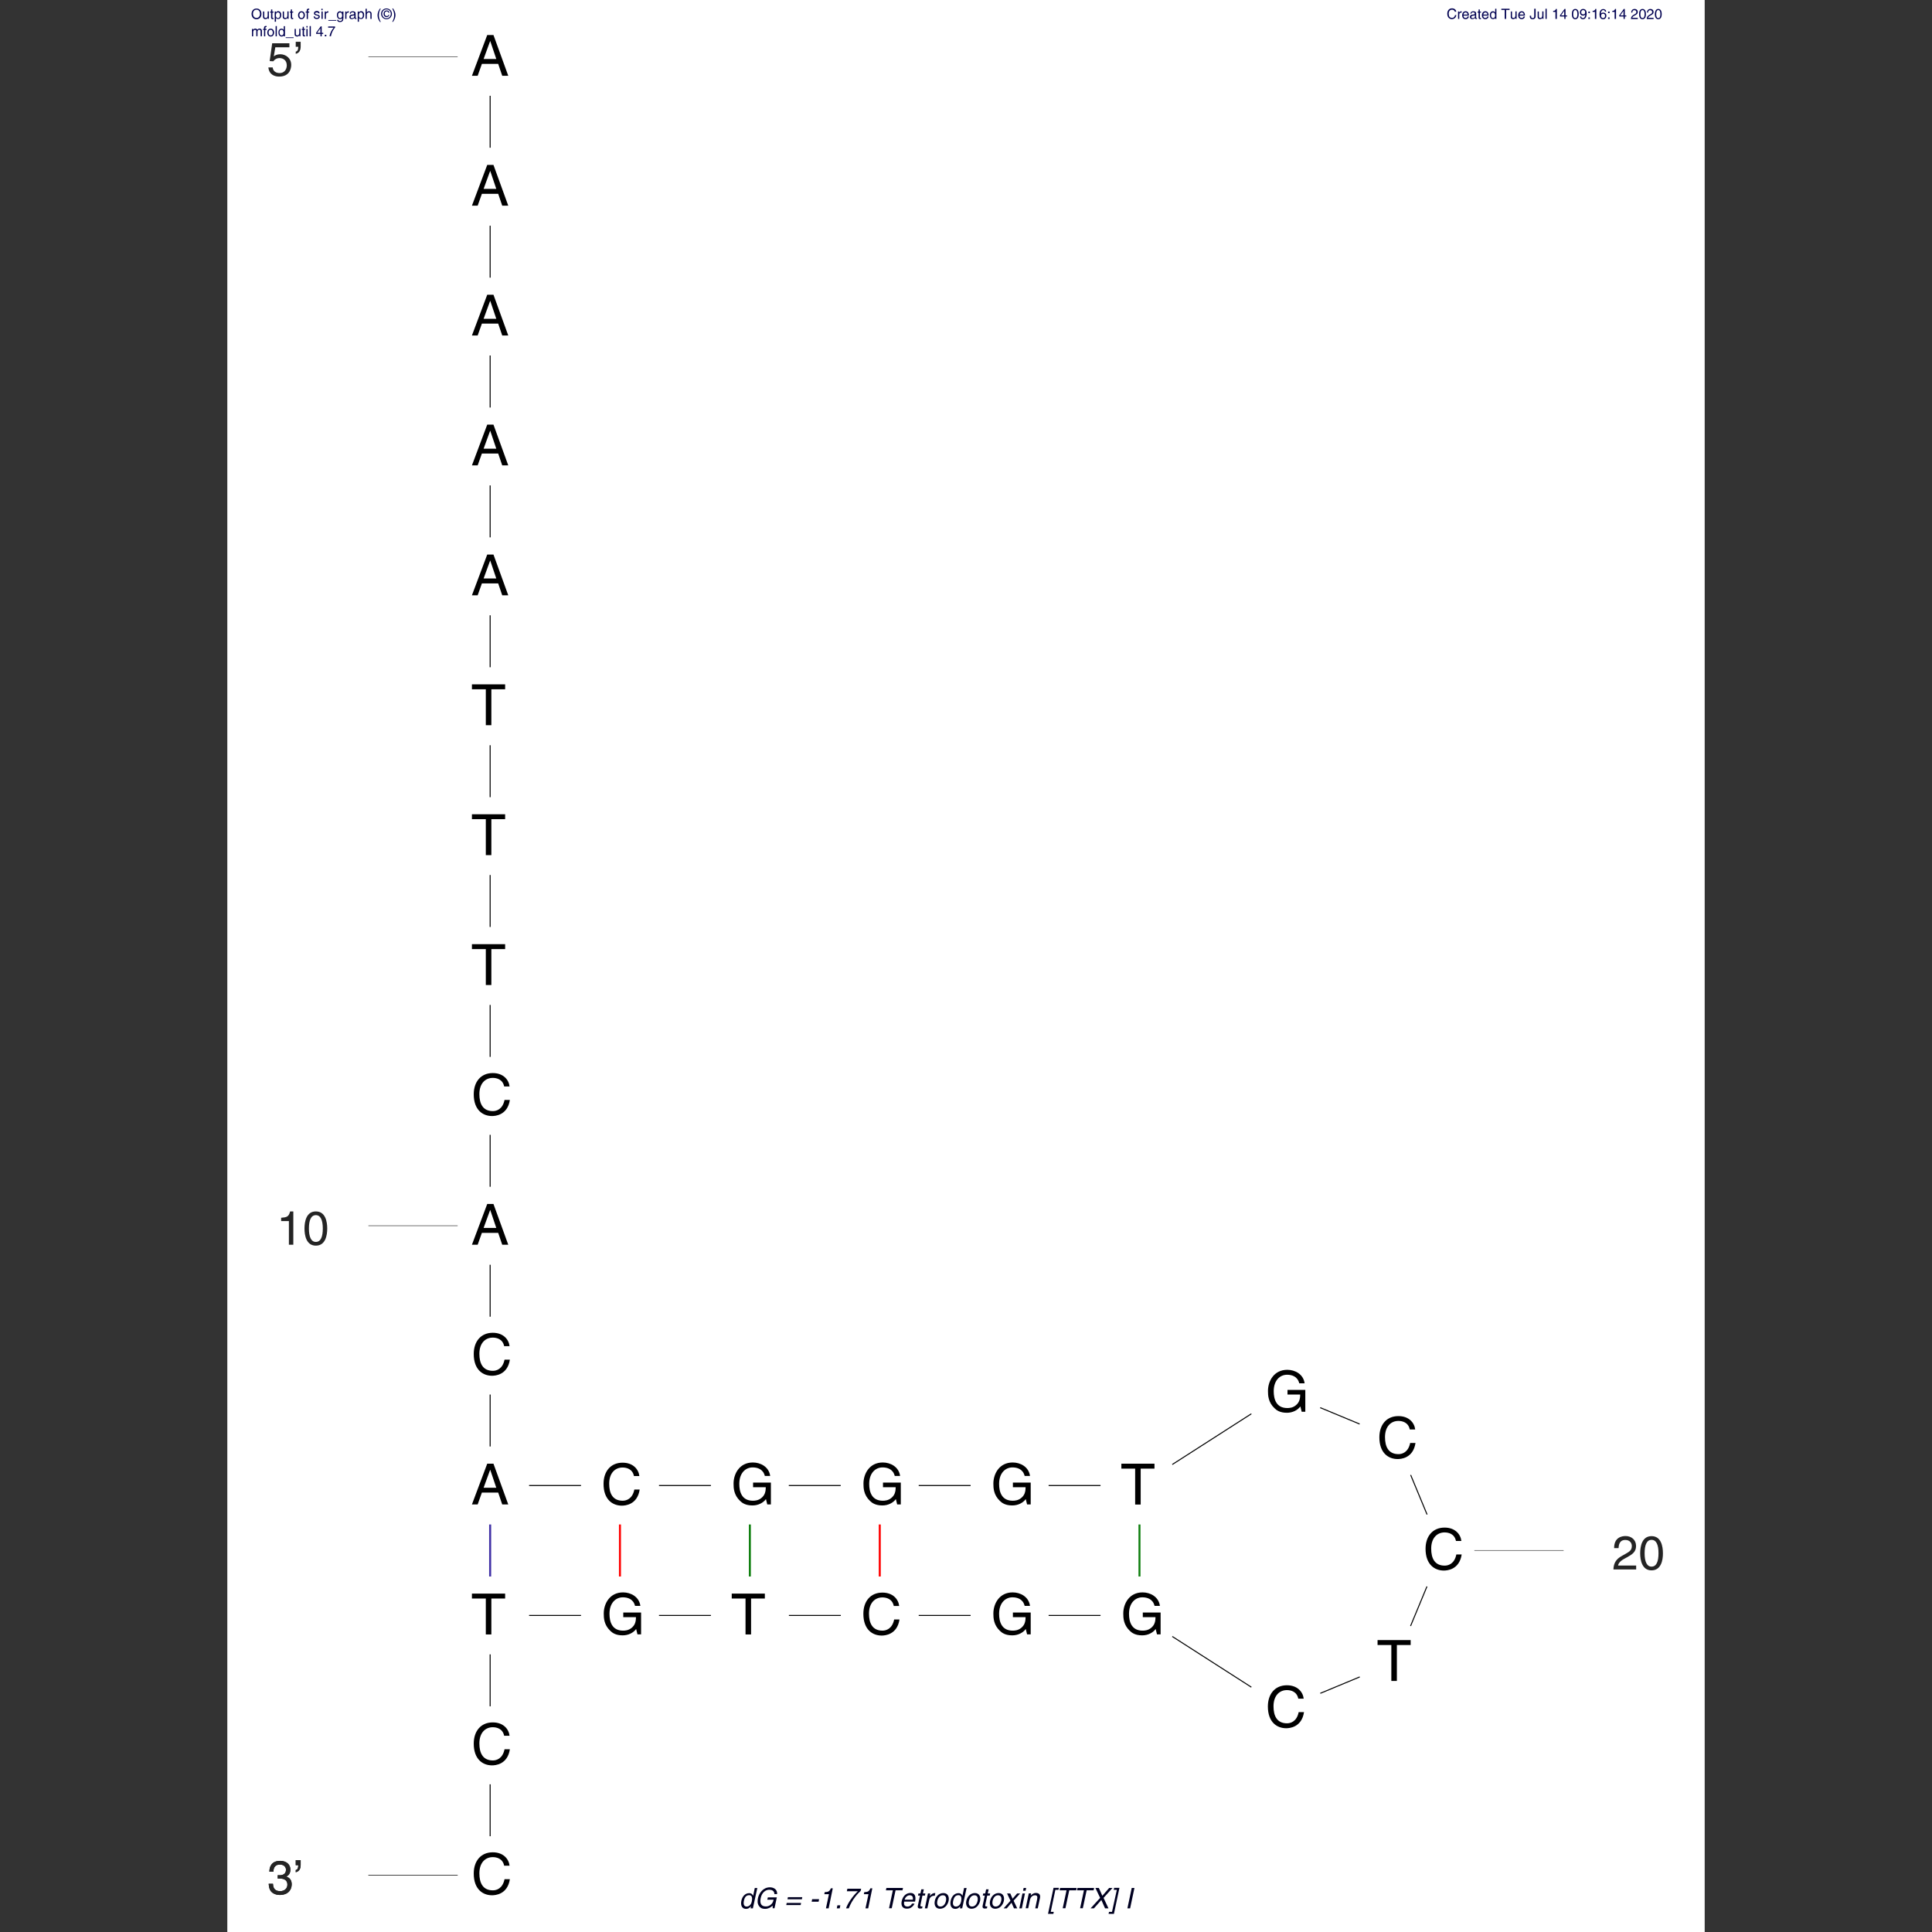 <?xml version="1.0" encoding="utf-8"?>
<!-- Generator: Adobe Illustrator 25.0.0, SVG Export Plug-In . SVG Version: 6.00 Build 0)  -->
<svg version="1.1" id="Layer_1" xmlns="http://www.w3.org/2000/svg" xmlns:xlink="http://www.w3.org/1999/xlink" x="0px" y="0px"
	 viewBox="0 0 1920 1920" style="enable-background:new 0 0 1920 1920;" xml:space="preserve">
<rect x="0" y="0" width="1920" height="1920" fill="#333333" stroke="none"/>
<style type="text/css">
	.st0{fill:#FFFFFF;}
	.st1{fill:#000050;}
	.st2{fill:#000020;}
	.st3{fill:none;stroke:#303030;stroke-miterlimit:10;}
	.st4{fill:none;stroke:#000000;stroke-miterlimit:10;}
	.st5{fill:none;stroke:#4030A6;stroke-width:2;stroke-miterlimit:10;}
	.st6{fill:none;stroke:#FF0000;stroke-width:2;stroke-miterlimit:10;}
	.st7{fill:none;stroke:#107F10;stroke-width:2;stroke-miterlimit:10;}
	.st8{fill:none;stroke:#000000;stroke-width:2;stroke-miterlimit:10;}
	.st9{fill:#242424;}
	.st10{fill:none;stroke:#242424;stroke-width:0.5;stroke-miterlimit:10;}
</style>
<g>
	<polygon class="st0" points="225.9,1920 1694.1,1920 1694.1,0 225.9,0 225.9,1920 	"/>
	<g>
		<path class="st1" d="M254.9,19.1c-3.8,0-4.9-3.1-4.9-5.3s1.2-5.3,4.9-5.3c3.8,0,4.9,3.1,4.9,5.3S258.7,19.1,254.9,19.1z
			 M254.9,9.6c-2.2,0-3.5,1.7-3.5,4.1s1.3,4.1,3.5,4.1c2.2,0,3.5-1.7,3.5-4.1S257.1,9.6,254.9,9.6z"/>
		<path class="st1" d="M266.1,18.8v-1.1l0,0c-0.5,0.9-1.2,1.3-2.3,1.3c-1.1,0-2.4-0.5-2.4-2.3v-5.3h1.2v4.9c0,1.2,0.6,1.6,1.4,1.6
			c1.6,0,2-1.4,2-2.5v-4.1h1.2v7.4H266.1z"/>
		<path class="st1" d="M270.7,12.5v4.8c0,0.6,0.5,0.6,0.7,0.6h0.4v1c-0.5,0-0.8,0.1-0.9,0.1c-1.2,0-1.5-0.7-1.5-1.6v-4.9h-1v-1h1
			V9.4h1.2v2.1h1.2v1H270.7z"/>
		<path class="st1" d="M273,11.4h1.2v1h0c0.3-0.4,0.9-1.3,2.2-1.3c2,0,3.1,1.6,3.1,3.7c0,1.8-0.7,4.1-3.2,4.1c-1,0-1.6-0.5-2-1h0
			v3.7H273V11.4z M276.2,18c1.4,0,2-1.2,2-2.9c0-0.9-0.1-2.8-2-2.8c-1.8,0-2,1.9-2,3.1C274.2,17.4,275.4,18,276.2,18z"/>
		<path class="st1" d="M285.7,18.8v-1.1l0,0c-0.5,0.9-1.2,1.3-2.3,1.3c-1.1,0-2.4-0.5-2.4-2.3v-5.3h1.2v4.9c0,1.2,0.6,1.6,1.4,1.6
			c1.6,0,2-1.4,2-2.5v-4.1h1.2v7.4H285.7z"/>
		<path class="st1" d="M290.3,12.5v4.8c0,0.6,0.5,0.6,0.7,0.6h0.4v1c-0.5,0-0.8,0.1-0.9,0.1c-1.2,0-1.5-0.7-1.5-1.6v-4.9h-1v-1h1
			V9.4h1.2v2.1h1.2v1H290.3z"/>
		<path class="st1" d="M299.6,11.2c2.4,0,3.4,2,3.4,3.9S302,19,299.6,19s-3.4-2-3.4-3.9S297.3,11.2,299.6,11.2z M299.6,17.9
			c1.8,0,2.1-1.8,2.1-2.8c0-1-0.4-2.8-2.1-2.8s-2.1,1.8-2.1,2.8C297.5,16.1,297.9,17.9,299.6,17.9z"/>
		<path class="st1" d="M306,12.5v6.4h-1.2v-6.4h-1v-1h1v-1.3c0-1.1,0.7-1.6,1.9-1.6c0.2,0,0.4,0,0.6,0v1.1c-0.2,0-0.4,0-0.5,0
			c-0.5,0-0.7,0.3-0.7,0.9v0.9h1.2v1H306z"/>
		<path class="st1" d="M316.5,13.5c0-0.5-0.2-1.2-1.8-1.2c-0.4,0-1.5,0.1-1.5,1c0,0.6,0.4,0.7,1.3,1l1.2,0.3
			c1.5,0.4,2.1,0.9,2.1,1.9c0,1.5-1.3,2.4-2.9,2.4c-2.9,0-3.1-1.7-3.2-2.6h1.2c0,0.6,0.2,1.5,2,1.5c0.9,0,1.7-0.4,1.7-1.2
			c0-0.6-0.4-0.8-1.5-1.1l-1.4-0.4c-1-0.3-1.7-0.8-1.7-1.8c0-1.6,1.3-2.4,2.8-2.4c2.6,0,2.8,1.9,2.8,2.3H316.5z"/>
		<path class="st1" d="M319.4,10.1V8.7h1.2v1.4H319.4z M320.7,18.8h-1.2v-7.4h1.2V18.8z"/>
		<path class="st1" d="M323.9,18.8h-1.2v-7.4h1.2v1.2h0c0.5-0.9,1.1-1.4,2.1-1.4c0.2,0,0.2,0,0.3,0v1.3h-0.5c-1.2,0-1.9,0.9-1.9,2
			V18.8z"/>
		<path class="st1" d="M334.2,19.9v0.7h-7.9v-0.7H334.2z"/>
		<path class="st1" d="M341.2,18.2c0,1.1,0,3.7-3.4,3.7c-0.9,0-2.6-0.2-2.8-2.2h1.2c0.2,1.2,1.4,1.2,1.7,1.2c2.1,0,2.1-1.6,2.1-2.5
			V18c-0.4,0.6-1,1-2,1c-2.5,0-3.2-2.4-3.2-4.1c0-2.1,1.1-3.7,3.1-3.7c1.3,0,1.9,0.8,2.2,1.3v-1.1h1.2V18.2z M338,18
			c0.8,0,2-0.5,2-2.5c0-1.2-0.2-3.1-2-3.1c-1.9,0-2,1.8-2,2.8C336,16.7,336.6,18,338,18z"/>
		<path class="st1" d="M344.3,18.8h-1.2v-7.4h1.2v1.2h0c0.5-0.9,1.1-1.4,2.1-1.4c0.2,0,0.2,0,0.3,0v1.3h-0.5c-1.2,0-1.9,0.9-1.9,2
			V18.8z"/>
		<path class="st1" d="M347.6,13.7c0.1-1.8,1.2-2.5,3.1-2.5c0.6,0,2.7,0.2,2.7,2.1v4.3c0,0.3,0.2,0.4,0.4,0.4c0.1,0,0.3,0,0.4-0.1
			v0.9c-0.2,0.1-0.4,0.1-0.7,0.1c-1.1,0-1.3-0.6-1.3-1.1c-0.5,0.5-1.2,1.2-2.7,1.2c-1.4,0-2.3-0.9-2.3-2.1c0-0.6,0.2-2.1,2.2-2.3
			l2-0.3c0.3,0,0.6-0.1,0.6-0.9c0-0.8-0.6-1.2-1.7-1.2c-1.4,0-1.6,0.9-1.7,1.4H347.6z M352.1,15.1c-0.2,0.2-0.5,0.3-2,0.5
			c-0.6,0.1-1.6,0.3-1.6,1.2c0,0.8,0.4,1.3,1.3,1.3c1.2,0,2.3-0.7,2.3-1.7V15.1z"/>
		<path class="st1" d="M355.4,11.4h1.2v1h0c0.3-0.4,0.9-1.3,2.2-1.3c2,0,3.1,1.6,3.1,3.7c0,1.8-0.7,4.1-3.2,4.1c-1,0-1.6-0.5-2-1h0
			v3.7h-1.2V11.4z M358.6,18c1.4,0,2-1.2,2-2.9c0-0.9-0.1-2.8-2-2.8c-1.8,0-2,1.9-2,3.1C356.6,17.4,357.8,18,358.6,18z"/>
		<path class="st1" d="M369.3,18.8h-1.2V14c0-1-0.3-1.7-1.5-1.7c-1,0-2.1,0.6-2.1,2.5v4h-1.2V8.7h1.2v3.7h0c0.4-0.5,1-1.2,2.2-1.2
			c1.1,0,2.6,0.5,2.6,2.6V18.8z"/>
		<path class="st1" d="M378.4,8.5c-1.2,2.3-1.9,3.6-1.9,7c0,2.3,0.8,4.1,1.9,6.3h-0.8c-1.5-2.2-2.4-4-2.4-6.6c0-2.5,0.9-4.5,2.4-6.7
			H378.4z"/>
		<path class="st1" d="M378.7,13.7c0-3.1,2.5-5.3,5.4-5.3c2.9,0,5.4,2.3,5.4,5.3c0,3.1-2.5,5.4-5.4,5.4
			C381.2,19.1,378.7,16.8,378.7,13.7z M384.1,18.2c2.4,0,4.3-1.9,4.3-4.5c0-2.5-1.9-4.4-4.3-4.4c-2.4,0-4.3,1.9-4.3,4.4
			C379.8,16.3,381.7,18.2,384.1,18.2z M386.9,14.7c-0.3,1.4-1.3,2.3-2.6,2.3c-1.9,0-3.1-1.4-3.1-3.3c0-1.9,1.2-3.3,3.1-3.3
			c1.4,0,2.5,0.8,2.7,2.2H386c-0.2-0.8-0.8-1.3-1.7-1.3c-1.3,0-2,1-2,2.3c0,1.3,0.8,2.4,2.1,2.4c0.9,0,1.5-0.6,1.7-1.3H386.9z"/>
		<path class="st1" d="M389.8,21.7c1.2-2.3,1.9-3.6,1.9-7c0-2.3-0.8-4.1-1.9-6.3h0.8c1.5,2.2,2.4,4,2.4,6.6c0,2.5-0.9,4.5-2.4,6.7
			H389.8z"/>
	</g>
	<g>
		<path class="st1" d="M250.3,28.7h1.2v1h0c0.3-0.4,0.9-1.3,2.2-1.3c1.3,0,1.8,0.8,2,1.2c0.6-0.7,1.1-1.2,2.3-1.2
			c0.8,0,2.3,0.4,2.3,2.5v5.1H259v-4.8c0-1-0.3-1.7-1.4-1.7c-1,0-1.7,1-1.7,2v4.5h-1.2V31c0-0.6-0.2-1.4-1.2-1.4
			c-0.7,0-1.9,0.5-1.9,2.5v4h-1.2V28.7z"/>
		<path class="st1" d="M263.6,29.7v6.4h-1.2v-6.4h-1v-1h1v-1.3c0-1.1,0.7-1.6,1.9-1.6c0.2,0,0.4,0,0.6,0v1.1c-0.2,0-0.4,0-0.5,0
			c-0.5,0-0.7,0.3-0.7,0.9v0.9h1.2v1H263.6z"/>
		<path class="st1" d="M269,28.5c2.4,0,3.4,2,3.4,3.9c0,1.9-1.1,3.9-3.4,3.9s-3.4-2-3.4-3.9C265.6,30.5,266.7,28.5,269,28.5z
			 M269,35.2c1.8,0,2.1-1.8,2.1-2.8c0-1-0.4-2.8-2.1-2.8c-1.8,0-2.1,1.8-2.1,2.8C266.9,33.4,267.2,35.2,269,35.2z"/>
		<path class="st1" d="M275.1,36.1h-1.2V25.9h1.2V36.1z"/>
		<path class="st1" d="M283.1,36.1H282v-1h0c-0.5,1-1.4,1.2-2.1,1.2c-2.5,0-3.2-2.4-3.2-4.1c0-2.1,1.1-3.7,3.1-3.7
			c1.3,0,1.9,0.8,2.2,1.3h0v-3.8h1.2V36.1z M279.8,35.2c0.8,0,2-0.5,2-2.5c0-1.2-0.2-3.1-2-3.1c-1.9,0-2,1.8-2,2.8
			C277.9,34,278.5,35.2,279.8,35.2z"/>
		<path class="st1" d="M291.8,37.1v0.7h-7.9v-0.7H291.8z"/>
		<path class="st1" d="M297.5,36.1V35l0,0c-0.5,0.9-1.2,1.3-2.3,1.3c-1.1,0-2.4-0.5-2.4-2.3v-5.3h1.2v4.9c0,1.2,0.6,1.6,1.4,1.6
			c1.6,0,2-1.4,2-2.5v-4.1h1.2v7.4H297.5z"/>
		<path class="st1" d="M302.1,29.7v4.8c0,0.6,0.5,0.6,0.7,0.6h0.4v1c-0.5,0-0.8,0.1-0.9,0.1c-1.2,0-1.5-0.7-1.5-1.6v-4.9h-1v-1h1
			v-2.1h1.2v2.1h1.2v1H302.1z"/>
		<path class="st1" d="M304.5,27.3v-1.4h1.2v1.4H304.5z M305.7,36.1h-1.2v-7.4h1.2V36.1z"/>
		<path class="st1" d="M308.9,36.1h-1.2V25.9h1.2V36.1z"/>
		<path class="st1" d="M319.7,33.7v2.4h-1.2v-2.4h-4.3v-1.2l4.5-6.3h1v6.4h1.5v1.1H319.7z M315.2,32.6h3.2v-4.5h0L315.2,32.6z"/>
		<path class="st1" d="M324.3,36.1h-1.5v-1.5h1.5V36.1z"/>
	</g>
	<g>
		<path class="st1" d="M326.1,26.3h6.9v1.1c-1,1-3.4,4.2-4.1,8.6h-1.4c0.3-2.7,2.1-6.3,4.1-8.5h-5.5V26.3z"/>
	</g>
	<g>
		<path class="st1" d="M1445.8,11.7c-0.4-1.8-1.9-2.1-2.8-2.1c-1.8,0-3.3,1.4-3.3,4c0,2.4,0.8,4.2,3.4,4.2c0.9,0,2.4-0.4,2.9-2.8
			h1.3c-0.6,3.8-3.7,4-4.4,4c-2.3,0-4.6-1.5-4.6-5.4c0-3.1,1.8-5.3,4.7-5.3c2.6,0,4,1.6,4.2,3.3H1445.8z"/>
		<path class="st1" d="M1450.2,18.8h-1.2v-7.4h1.2v1.2h0c0.5-0.9,1.1-1.4,2.1-1.4c0.2,0,0.2,0,0.3,0v1.3h-0.5c-1.2,0-1.9,0.9-1.9,2
			V18.8z"/>
		<path class="st1" d="M1459.7,16.5c0,0.4-0.4,1.4-1.3,2c-0.3,0.2-0.8,0.5-2,0.5c-2.1,0-3.3-1.6-3.3-3.7c0-2.3,1.1-4.1,3.5-4.1
			c2.1,0,3.2,1.7,3.2,4.3h-5.4c0,1.5,0.7,2.4,2.1,2.4c1.2,0,1.9-0.9,1.9-1.5H1459.7z M1458.5,14.5c-0.1-1.1-0.6-2.2-2.1-2.2
			c-1.1,0-2,1.1-2,2.2H1458.5z"/>
		<path class="st1" d="M1461.3,13.7c0.1-1.8,1.2-2.5,3-2.5c0.6,0,2.7,0.2,2.7,2.1v4.3c0,0.3,0.2,0.4,0.4,0.4c0.1,0,0.3,0,0.4-0.1
			v0.9c-0.2,0.1-0.4,0.1-0.7,0.1c-1.1,0-1.3-0.6-1.3-1.1c-0.5,0.5-1.2,1.2-2.7,1.2c-1.4,0-2.3-0.9-2.3-2.1c0-0.6,0.2-2.1,2.2-2.3
			l2-0.3c0.3,0,0.6-0.1,0.6-0.9c0-0.8-0.6-1.2-1.7-1.2c-1.4,0-1.6,0.9-1.7,1.4H1461.3z M1465.8,15.1c-0.2,0.2-0.5,0.3-2,0.5
			c-0.6,0.1-1.6,0.3-1.6,1.2c0,0.8,0.4,1.3,1.3,1.3c1.2,0,2.3-0.7,2.3-1.7V15.1z"/>
		<path class="st1" d="M1470.7,12.5v4.8c0,0.6,0.5,0.6,0.7,0.6h0.4v1c-0.5,0-0.8,0.1-0.9,0.1c-1.2,0-1.5-0.7-1.5-1.6v-4.9h-1v-1h1
			V9.4h1.2v2.1h1.2v1H1470.7z"/>
		<path class="st1" d="M1479.3,16.5c0,0.4-0.4,1.4-1.3,2c-0.3,0.2-0.8,0.5-2,0.5c-2.1,0-3.3-1.6-3.3-3.7c0-2.3,1.1-4.1,3.5-4.1
			c2.1,0,3.2,1.7,3.2,4.3h-5.4c0,1.5,0.7,2.4,2.1,2.4c1.2,0,1.9-0.9,1.9-1.5H1479.3z M1478.2,14.5c-0.1-1.1-0.6-2.2-2.1-2.2
			c-1.1,0-2,1.1-2,2.2H1478.2z"/>
		<path class="st1" d="M1487.1,18.8h-1.2v-1h0c-0.5,1-1.4,1.2-2.1,1.2c-2.5,0-3.2-2.4-3.2-4.1c0-2.1,1.1-3.7,3.1-3.7
			c1.3,0,1.9,0.8,2.2,1.3h0V8.7h1.2V18.8z M1483.8,18c0.8,0,2-0.5,2-2.5c0-1.2-0.2-3.1-2-3.1c-1.9,0-2,1.8-2,2.8
			C1481.8,16.7,1482.4,18,1483.8,18z"/>
		<path class="st1" d="M1492,8.7h8.2v1.2h-3.4v8.9h-1.4V9.9h-3.4V8.7z"/>
		<path class="st1" d="M1506.1,18.8v-1.1l0,0c-0.5,0.9-1.2,1.3-2.3,1.3c-1.1,0-2.4-0.5-2.4-2.3v-5.3h1.2v4.9c0,1.2,0.6,1.6,1.4,1.6
			c1.6,0,2-1.4,2-2.5v-4.1h1.2v7.4H1506.1z"/>
		<path class="st1" d="M1515.4,16.5c0,0.4-0.4,1.4-1.3,2c-0.3,0.2-0.8,0.5-2,0.5c-2.1,0-3.3-1.6-3.3-3.7c0-2.3,1.1-4.1,3.5-4.1
			c2.1,0,3.2,1.7,3.2,4.3h-5.4c0,1.5,0.7,2.4,2.1,2.4c1.2,0,1.9-0.9,1.9-1.5H1515.4z M1514.3,14.5c-0.1-1.1-0.6-2.2-2.1-2.2
			c-1.1,0-2,1.1-2,2.2H1514.3z"/>
		<path class="st1" d="M1521.6,15.6v0.7c0,1.2,0.6,1.7,1.5,1.7c1.3,0,1.6-0.8,1.6-1.8V8.7h1.4v7.4c0,2.4-1.6,3-2.9,3
			c-2.4,0-2.9-1.6-2.9-2.5v-1H1521.6z"/>
		<path class="st1" d="M1532.8,18.8v-1.1l0,0c-0.5,0.9-1.2,1.3-2.3,1.3c-1.1,0-2.4-0.5-2.4-2.3v-5.3h1.2v4.9c0,1.2,0.6,1.6,1.4,1.6
			c1.6,0,2-1.4,2-2.5v-4.1h1.2v7.4H1532.8z"/>
		<path class="st1" d="M1537.1,18.8h-1.2V8.7h1.2V18.8z"/>
		<path class="st1" d="M1547.1,18.8h-1.3v-7h-2.3v-1c1.6-0.1,2.3-0.3,2.7-1.9h1V18.8z"/>
		<path class="st1" d="M1555.8,16.4v2.4h-1.2v-2.4h-4.3v-1.2l4.5-6.3h1v6.4h1.5v1.1H1555.8z M1551.3,15.3h3.2v-4.5h0L1551.3,15.3z"
			/>
		<path class="st1" d="M1565.5,19.1c-2.9,0-3.4-3-3.4-5.1s0.6-5.1,3.4-5.1c2.9,0,3.4,3,3.4,5.1S1568.4,19.1,1565.5,19.1z M1565.5,10
			c-1.4,0-2.1,1.5-2.1,4s0.6,4,2.1,4s2.1-1.5,2.1-4S1567,10,1565.5,10z"/>
		<path class="st1" d="M1570.1,12.3c0-1.8,1.1-3.4,3.2-3.4c3.2,0,3.5,3,3.5,4.6c0,1.1-0.2,5.6-3.6,5.6c-2.3,0-3-1.7-3-2.7h1.2
			c0.1,1,0.7,1.6,1.7,1.6c1.4,0,2.1-1.1,2.4-3.7l0,0c-0.4,0.8-1.4,1.2-2.3,1.2C1571.4,15.5,1570.1,14.3,1570.1,12.3z M1575.3,12.1
			c0-1.1-0.6-2.1-2-2.1c-1.2,0-1.9,0.9-1.9,2.2c0,1.9,1.2,2.1,2,2.1C1574,14.4,1575.3,14.1,1575.3,12.1z"/>
		<path class="st1" d="M1580,13h-1.5v-1.5h1.5V13z M1580,18.8h-1.5v-1.5h1.5V18.8z"/>
		<path class="st1" d="M1586.3,18.8h-1.3v-7h-2.3v-1c1.6-0.1,2.3-0.3,2.7-1.9h1V18.8z"/>
		<path class="st1" d="M1595,11.5c-0.2-0.9-0.6-1.5-1.7-1.5c-1.9,0-2.4,2.6-2.4,3.7l0,0c0.3-0.5,1-1.2,2.4-1.2
			c1.2,0,3.1,0.8,3.1,3.1c0,1-0.3,1.8-0.9,2.5c-0.5,0.6-1.1,1-2.5,1c-0.8,0-1.9-0.3-2.6-1.4c-0.6-0.9-0.8-2.1-0.8-3.4
			c0-2.2,0.7-5.3,3.7-5.3c1.1,0,2.8,0.6,2.9,2.6H1595z M1593.2,18c1.2,0,1.9-0.9,1.9-2.3c0-0.9-0.5-2.1-2-2.1c-1.4,0-2,1-2,2.2
			C1591.1,16.8,1591.7,18,1593.2,18z"/>
		<path class="st1" d="M1599.6,13h-1.5v-1.5h1.5V13z M1599.6,18.8h-1.5v-1.5h1.5V18.8z"/>
		<path class="st1" d="M1605.9,18.8h-1.3v-7h-2.3v-1c1.6-0.1,2.3-0.3,2.7-1.9h1V18.8z"/>
		<path class="st1" d="M1614.7,16.4v2.4h-1.2v-2.4h-4.3v-1.2l4.5-6.3h1v6.4h1.5v1.1H1614.7z M1610.2,15.3h3.2v-4.5h0L1610.2,15.3z"
			/>
		<path class="st1" d="M1621.1,12.5c0-3.2,2.4-3.6,3.4-3.6c1.7,0,3.1,1.1,3.1,3c0,1.8-1.2,2.5-2.7,3.3l-1,0.6
			c-1.4,0.7-1.7,1.5-1.7,1.9h5.4v1.2h-6.8c0.1-2.1,1-3.2,2.3-3.9l1.3-0.8c1.1-0.6,1.8-1,1.8-2.3c0-0.8-0.5-1.8-2-1.8
			c-1.9,0-2,1.8-2,2.4H1621.1z"/>
		<path class="st1" d="M1632.3,19.1c-2.9,0-3.4-3-3.4-5.1s0.6-5.1,3.4-5.1s3.4,3,3.4,5.1S1635.1,19.1,1632.3,19.1z M1632.3,10
			c-1.4,0-2.1,1.5-2.1,4s0.6,4,2.1,4s2.1-1.5,2.1-4S1633.7,10,1632.3,10z"/>
		<path class="st1" d="M1636.8,12.5c0-3.2,2.4-3.6,3.4-3.6c1.7,0,3.1,1.1,3.1,3c0,1.8-1.2,2.5-2.7,3.3l-1,0.6
			c-1.4,0.7-1.7,1.5-1.7,1.9h5.4v1.2h-6.8c0.1-2.1,1-3.2,2.3-3.9l1.3-0.8c1.1-0.6,1.8-1,1.8-2.3c0-0.8-0.5-1.8-2-1.8
			c-1.9,0-2,1.8-2,2.4H1636.8z"/>
		<path class="st1" d="M1648,19.1c-2.9,0-3.4-3-3.4-5.1s0.6-5.1,3.4-5.1s3.4,3,3.4,5.1S1650.8,19.1,1648,19.1z M1648,10
			c-1.4,0-2.1,1.5-2.1,4s0.6,4,2.1,4s2.1-1.5,2.1-4S1649.4,10,1648,10z"/>
	</g>
	<g>
		<path class="st2" d="M748.2,1896.5h-2.3l0.4-2h-0.1c-1.5,2-3.3,2.5-4.7,2.5c-5,0-5.5-4.7-4.7-8.2c0.9-4.2,3.8-7.4,7.7-7.4
			c2.7,0,3.5,1.7,3.9,2.5h0.1l1.6-7.6h2.5L748.2,1896.5z M742,1894.7c1.6,0,4.3-1,5.1-5c0.5-2.4,0.9-6.3-2.6-6.3
			c-3.8,0-4.8,3.6-5.2,5.5C738.6,1892.3,739.3,1894.7,742,1894.7z"/>
		<path class="st2" d="M763.1,1885.6h8.9l-2.3,10.8h-1.8l-0.1-2.6c-1.8,1.9-4.6,3.2-7.4,3.2c-3.5,0-4.9-1.3-5.7-2.3
			c-2.5-2.9-1.8-6.4-1.4-8.6c1.1-4.9,5.2-10.5,11.8-10.5c3.8,0,7.5,2.1,7.2,6.7h-2.7c-0.1-3.5-2.9-4.3-5.2-4.3
			c-3.6,0-7.3,2.9-8.4,8.2c-0.9,4.1-0.4,8.4,5,8.4c1,0,2.7-0.1,4.4-1.3c2.1-1.4,2.9-3.2,3.4-5.4h-6.3L763.1,1885.6z"/>
		<path class="st2" d="M795.7,1893.2h-14.3l0.4-2.1h14.3L795.7,1893.2z M796.9,1887.5h-14.3l0.4-2.1h14.3L796.9,1887.5z"/>
		<path class="st2" d="M813.5,1889.9h-6.9l0.5-2.5h6.9L813.5,1889.9z"/>
		<path class="st2" d="M823.5,1896.5h-2.7l3-14.1h-4.6l0.4-2c3.3-0.2,4.7-0.5,6.1-3.8h1.9L823.5,1896.5z"/>
		<path class="st2" d="M834.5,1896.5h-2.9l0.6-3h2.9L834.5,1896.5z"/>
		<path class="st2" d="M842.1,1877h13.7l-0.5,2.2c-2.4,2.1-8.5,8.4-11.8,17.3h-2.7c1.8-5.5,7-12.6,11.7-17h-10.9L842.1,1877z"/>
		<path class="st2" d="M862.8,1896.5h-2.7l3-14.1h-4.6l0.4-2c3.3-0.2,4.7-0.5,6.1-3.8h1.9L862.8,1896.5z"/>
		<path class="st2" d="M880.9,1876.2h16.5l-0.5,2.4H890l-3.8,17.8h-2.7l3.8-17.8h-6.9L880.9,1876.2z"/>
		<path class="st2" d="M908.8,1891.8c-0.2,0.7-1.4,2.8-3.5,4c-0.8,0.5-1.9,1-4.2,1c-4.2,0-5.9-3.1-5-7.4c1-4.6,4-8.2,8.8-8.2
			c4.3,0,5.6,3.4,4.5,8.6h-10.8c-0.7,3.1,0.4,4.9,3.3,4.9c2.3,0,4.1-1.8,4.4-2.9H908.8z M907.2,1887.9c0.3-2.3-0.2-4.4-3.2-4.4
			c-2.3,0-4.5,2.1-5,4.4H907.2z"/>
		<path class="st2" d="M916.7,1883.8l-2,9.6c-0.2,1.2,0.7,1.2,1.2,1.2h0.9l-0.4,1.9c-0.9,0.1-1.7,0.2-1.9,0.2
			c-2.5,0-2.7-1.4-2.3-3.2l2.1-9.7h-2l0.4-2.1h2l0.9-4.1h2.5l-0.9,4.1h2.4l-0.4,2.1H916.7z"/>
		<path class="st2" d="M921.6,1896.5h-2.5l3.1-14.8h2.3l-0.5,2.5h0.1c1.4-1.7,2.9-2.9,4.8-2.9c0.3,0,0.4,0,0.6,0.1l-0.5,2.6h-0.9
			c-2.3,0-4.2,1.8-4.6,4L921.6,1896.5z"/>
		<path class="st2" d="M937.5,1881.3c4.7,0,6,4,5.2,7.8c-0.8,3.8-3.8,7.8-8.5,7.8c-4.7,0-6-4-5.2-7.8
			C929.7,1885.3,932.7,1881.3,937.5,1881.3z M934.6,1894.7c3.6,0,5.1-3.7,5.5-5.6c0.4-2,0.5-5.6-3.1-5.6s-5.1,3.7-5.5,5.6
			C931.1,1891,931,1894.7,934.6,1894.7z"/>
		<path class="st2" d="M956.2,1896.5h-2.3l0.4-2h-0.1c-1.5,2-3.3,2.5-4.7,2.5c-5,0-5.5-4.7-4.7-8.2c0.9-4.2,3.8-7.4,7.7-7.4
			c2.7,0,3.5,1.7,3.9,2.5h0.1l1.6-7.6h2.5L956.2,1896.5z M950,1894.7c1.6,0,4.3-1,5.1-5c0.5-2.4,0.9-6.3-2.6-6.3
			c-3.8,0-4.8,3.6-5.2,5.5C946.5,1892.3,947.3,1894.7,950,1894.7z"/>
		<path class="st2" d="M968.8,1881.3c4.7,0,6,4,5.2,7.8c-0.8,3.8-3.8,7.8-8.5,7.8c-4.7,0-6-4-5.2-7.8
			C961.1,1885.3,964.1,1881.3,968.8,1881.3z M966,1894.7c3.6,0,5.1-3.7,5.5-5.6c0.4-2,0.5-5.6-3.1-5.6c-3.6,0-5.1,3.7-5.5,5.6
			C962.5,1891,962.4,1894.7,966,1894.7z"/>
		<path class="st2" d="M981.1,1883.8l-2,9.6c-0.2,1.2,0.7,1.2,1.2,1.2h0.9l-0.4,1.9c-0.9,0.1-1.7,0.2-1.9,0.2
			c-2.5,0-2.7-1.4-2.3-3.2l2.1-9.7h-2l0.4-2.1h2l0.9-4.1h2.5l-0.9,4.1h2.4l-0.4,2.1H981.1z"/>
		<path class="st2" d="M992.4,1881.3c4.7,0,6,4,5.2,7.8c-0.8,3.8-3.8,7.8-8.5,7.8s-6-4-5.2-7.8
			C984.7,1885.3,987.7,1881.3,992.4,1881.3z M989.5,1894.7c3.6,0,5.1-3.7,5.5-5.6c0.4-2,0.5-5.6-3.1-5.6c-3.6,0-5.1,3.7-5.5,5.6
			C986,1891,986,1894.7,989.5,1894.7z"/>
		<path class="st2" d="M1010.9,1896.5h-3.2l-2.5-5.6l-4.7,5.6h-3.1l6.8-7.6l-3.4-7.2h3.2l2.3,5.2l4.5-5.2h3l-6.5,7.2L1010.9,1896.5z
			"/>
		<path class="st2" d="M1015.5,1896.5h-2.5l3.1-14.8h2.5L1015.5,1896.5z M1016.7,1879l0.6-2.8h2.5l-0.6,2.8H1016.7z"/>
		<path class="st2" d="M1031.3,1896.5h-2.5l1.9-9.1c0.5-2.6,0.1-3.9-2.3-3.9c-1.4,0-4.1,0.9-4.9,4.9l-1.7,8h-2.5l3.1-14.8h2.3
			l-0.4,2.1h0.1c0.7-0.8,2.5-2.5,5-2.5c2.3,0,5,0.9,4.1,5.1L1031.3,1896.5z"/>
		<path class="st2" d="M1044.2,1900h3l-0.4,2h-5.3l5.5-25.9h5.3l-0.4,2h-3.1L1044.2,1900z"/>
		<path class="st2" d="M1053.5,1876.2h16.5l-0.5,2.4h-6.9l-3.8,17.8h-2.7l3.8-17.8h-6.9L1053.5,1876.2z"/>
		<path class="st2" d="M1070.8,1876.2h16.5l-0.5,2.4h-6.9l-3.8,17.8h-2.7l3.8-17.8h-6.9L1070.8,1876.2z"/>
		<path class="st2" d="M1101.6,1896.5h-3.4l-3.7-8.3l-7.4,8.3h-3.3l9.5-10.4l-4.7-9.9h3.4l3.5,7.8l6.8-7.8h3.3l-8.9,9.9
			L1101.6,1896.5z"/>
		<path class="st2" d="M1109.9,1878.1h-3.1l0.4-2h5.3l-5.5,25.9h-5.3l0.4-2h3L1109.9,1878.1z"/>
		<path class="st2" d="M1123.1,1896.5h-2.7l4.3-20.3h2.7L1123.1,1896.5z"/>
	</g>
	<path class="st3" d="M1133.5,1896.5"/>
	<path class="st4" d="M487.1,95.2v51.6 M487.1,224.3v51.6 M487.1,353.3V405 M487.1,482.4v51.6 M487.1,611.5v51.6 M487.1,740.6v51.6
		 M487.1,869.6v51.6 M487.1,998.7v51.6 M487.1,1127.8v51.6 M487.1,1256.9v51.6 M487.1,1385.9v51.6 M525.8,1476.3h51.6 M654.9,1476.3
		h51.6 M783.9,1476.3h51.6 M913,1476.3h51.6 M1042.1,1476.3h51.6 M1165,1455.4l78.6-50.4 M1312,1398.9l39.2,16.3 M1401.9,1465.8
		l16.3,39.3 M1418.1,1576.6l-16.3,39.3 M1351.3,1666.5l-39.2,16.3 M1243.6,1676.7l-78.6-50.4 M1093.7,1605.4h-51.6 M964.6,1605.4
		H913 M835.6,1605.4h-51.6 M706.5,1605.4h-51.6 M577.4,1605.4h-51.6 M487.1,1644.1v51.6 M487.1,1773.2v51.6"/>
	<line class="st5" x1="487.1" y1="1515" x2="487.1" y2="1566.7"/>
	<line class="st6" x1="616.1" y1="1515" x2="616.1" y2="1566.7"/>
	<line class="st7" x1="745.2" y1="1515" x2="745.2" y2="1566.7"/>
	<line class="st6" x1="874.3" y1="1515" x2="874.3" y2="1566.7"/>
	<line class="st7" x1="1132.4" y1="1515" x2="1132.4" y2="1566.7"/>
	<g>
		<path d="M478.9,63.5l-4.2,11.8H469l15.2-40.5h6.2l14.7,40.5h-6l-4-11.8H478.9z M493.2,58.6l-6-17.8h-0.1l-6.5,17.8H493.2z"/>
	</g>
	<path class="st8" d="M505.9,75.3"/>
	<g>
		<path d="M478.9,192.6l-4.2,11.8H469l15.2-40.5h6.2l14.7,40.5h-6l-4-11.8H478.9z M493.2,187.7l-6-17.8h-0.1l-6.5,17.8H493.2z"/>
	</g>
	<path class="st8" d="M505.9,204.4"/>
	<g>
		<path d="M478.9,321.6l-4.2,11.8H469l15.2-40.5h6.2l14.7,40.5h-6l-4-11.8H478.9z M493.2,316.8l-6-17.8h-0.1l-6.5,17.8H493.2z"/>
	</g>
	<path class="st8" d="M505.9,333.4"/>
	<g>
		<path d="M478.9,450.7l-4.2,11.8H469l15.2-40.5h6.2l14.7,40.5h-6l-4-11.8H478.9z M493.2,445.9l-6-17.8h-0.1l-6.5,17.8H493.2z"/>
	</g>
	<path class="st8" d="M505.9,462.5"/>
	<g>
		<path d="M478.9,579.8l-4.2,11.8H469l15.2-40.5h6.2l14.7,40.5h-6l-4-11.8H478.9z M493.2,574.9l-6-17.8h-0.1l-6.5,17.8H493.2z"/>
	</g>
	<path class="st8" d="M505.9,591.6"/>
	<g>
		<path d="M469,680.1H502v4.9h-13.7v35.7h-5.5V685H469V680.1z"/>
	</g>
	<path class="st8" d="M502.7,720.7"/>
	<g>
		<path d="M469,809.2H502v4.9h-13.7v35.7h-5.5v-35.7H469V809.2z"/>
	</g>
	<path class="st8" d="M502.7,849.7"/>
	<g>
		<path d="M469,938.3H502v4.9h-13.7v35.7h-5.5v-35.7H469V938.3z"/>
	</g>
	<path class="st8" d="M502.7,978.8"/>
	<g>
		<path d="M501,1079.6c-1.5-7.1-7.5-8.4-11.3-8.4c-7.3,0-13.3,5.4-13.3,16.1c0,9.5,3.4,16.9,13.4,16.9c3.6,0,9.7-1.7,11.6-11.1h5.3
			c-2.3,15.3-14.7,16-17.7,16c-9.2,0-18.2-6-18.2-21.6c0-12.5,7.1-21.1,18.9-21.1c10.4,0,15.9,6.5,16.7,13.3H501z"/>
	</g>
	<path class="st8" d="M509,1107.9"/>
	<g>
		<path d="M478.9,1225.2l-4.2,11.8H469l15.2-40.5h6.2l14.7,40.5h-6l-4-11.8H478.9z M493.2,1220.3l-6-17.8h-0.1l-6.5,17.8H493.2z"/>
	</g>
	<path class="st8" d="M505.9,1237"/>
	<g>
		<path d="M501,1337.7c-1.5-7.1-7.5-8.4-11.3-8.4c-7.3,0-13.3,5.4-13.3,16.1c0,9.5,3.4,16.9,13.4,16.9c3.6,0,9.7-1.7,11.6-11.1h5.3
			c-2.3,15.3-14.7,16-17.7,16c-9.2,0-18.2-6-18.2-21.6c0-12.5,7.1-21.1,18.9-21.1c10.4,0,15.9,6.5,16.7,13.3H501z"/>
	</g>
	<path class="st8" d="M509,1366.1"/>
	<g>
		<path d="M478.9,1483.3l-4.2,11.8H469l15.2-40.5h6.2l14.7,40.5h-6l-4-11.8H478.9z M493.2,1478.5l-6-17.8h-0.1l-6.5,17.8H493.2z"/>
	</g>
	<path class="st8" d="M505.9,1495.1"/>
	<g>
		<path d="M630,1466.8c-1.5-7.1-7.5-8.4-11.3-8.4c-7.3,0-13.3,5.4-13.3,16.1c0,9.5,3.4,16.9,13.4,16.9c3.6,0,9.7-1.7,11.6-11.1h5.3
			c-2.3,15.3-14.7,16-17.7,16c-9.2,0-18.2-6-18.2-21.6c0-12.5,7.1-21.1,18.9-21.1c10.4,0,15.9,6.5,16.7,13.3H630z"/>
	</g>
	<path class="st8" d="M638.1,1495.1"/>
	<g>
		<path d="M748.3,1473.4h17.8v21.7h-3.6l-1.3-5.3c-2.8,3.8-7.8,6.3-13.4,6.3c-6.9,0-10.3-2.5-12.4-4.6c-6.2-5.9-6.4-12.8-6.4-17.1
			c0-9.9,6-21,19.2-21c7.6,0,16,4.3,17.2,13.4h-5.3c-1.8-7.1-7.7-8.5-12.1-8.5c-7.3,0-13.3,5.8-13.3,16.4c0,8.2,2.7,16.7,13.5,16.7
			c2,0,5.3-0.2,8.3-2.6c3.6-2.8,4.5-6.4,4.5-10.8h-12.6V1473.4z"/>
	</g>
	<path class="st8" d="M770.3,1495.1"/>
	<g>
		<path d="M877.4,1473.4h17.8v21.7h-3.6l-1.3-5.3c-2.8,3.8-7.8,6.3-13.4,6.3c-6.9,0-10.3-2.5-12.4-4.6c-6.2-5.9-6.4-12.8-6.4-17.1
			c0-9.9,6-21,19.2-21c7.6,0,16,4.3,17.2,13.4h-5.3c-1.8-7.1-7.7-8.5-12.1-8.5c-7.3,0-13.3,5.8-13.3,16.4c0,8.2,2.7,16.7,13.5,16.7
			c2,0,5.3-0.2,8.3-2.6c3.6-2.8,4.5-6.4,4.5-10.8h-12.6V1473.4z"/>
	</g>
	<path class="st8" d="M899.4,1495.1"/>
	<g>
		<path d="M1006.5,1473.4h17.8v21.7h-3.6l-1.3-5.3c-2.8,3.8-7.8,6.3-13.4,6.3c-6.9,0-10.3-2.5-12.4-4.6c-6.2-5.9-6.4-12.8-6.4-17.1
			c0-9.9,6-21,19.2-21c7.6,0,16,4.3,17.2,13.4h-5.3c-1.8-7.1-7.7-8.5-12.1-8.5c-7.3,0-13.3,5.8-13.3,16.4c0,8.2,2.7,16.7,13.5,16.7
			c2,0,5.3-0.2,8.3-2.6c3.6-2.8,4.5-6.4,4.5-10.8h-12.6V1473.4z"/>
	</g>
	<path class="st8" d="M1028.5,1495.1"/>
	<g>
		<path d="M1114.4,1454.6h32.9v4.9h-13.7v35.7h-5.5v-35.7h-13.7V1454.6z"/>
	</g>
	<path class="st8" d="M1148.1,1495.1"/>
	<g>
		<path d="M1279.4,1381.3h17.8v21.7h-3.6l-1.3-5.3c-2.8,3.8-7.8,6.3-13.4,6.3c-6.9,0-10.3-2.5-12.4-4.6c-6.2-5.9-6.4-12.8-6.4-17.1
			c0-9.9,6-21,19.2-21c7.6,0,16,4.3,17.2,13.4h-5.3c-1.8-7.1-7.7-8.5-12.1-8.5c-7.3,0-13.3,5.8-13.3,16.4c0,8.2,2.7,16.7,13.5,16.7
			c2,0,5.3-0.2,8.3-2.6c3.6-2.8,4.5-6.4,4.5-10.8h-12.6V1381.3z"/>
	</g>
	<path class="st8" d="M1301.3,1402.9"/>
	<g>
		<path d="M1401,1420.5c-1.5-7.1-7.5-8.4-11.3-8.4c-7.3,0-13.3,5.4-13.3,16.1c0,9.5,3.4,16.9,13.4,16.9c3.6,0,9.7-1.7,11.6-11.1h5.3
			c-2.3,15.3-14.7,16-17.7,16c-9.2,0-18.2-6-18.2-21.6c0-12.5,7.1-21.1,18.9-21.1c10.4,0,15.9,6.5,16.7,13.3H1401z"/>
	</g>
	<path class="st8" d="M1409,1448.8"/>
	<g>
		<path d="M1446.9,1531.3c-1.5-7.1-7.5-8.4-11.3-8.4c-7.3,0-13.3,5.4-13.3,16.1c0,9.5,3.4,16.9,13.4,16.9c3.6,0,9.7-1.7,11.6-11.1
			h5.3c-2.3,15.3-14.7,16-17.7,16c-9.2,0-18.2-6-18.2-21.6c0-12.5,7.1-21.1,18.9-21.1c10.4,0,15.9,6.5,16.7,13.3H1446.9z"/>
	</g>
	<path class="st8" d="M1454.9,1559.7"/>
	<g>
		<path d="M1369,1629.9h32.9v4.9h-13.7v35.7h-5.5v-35.7H1369V1629.9z"/>
	</g>
	<path class="st8" d="M1402.7,1670.5"/>
	<g>
		<path d="M1290.2,1688c-1.5-7.1-7.5-8.4-11.3-8.4c-7.3,0-13.3,5.4-13.3,16.1c0,9.5,3.4,16.9,13.4,16.9c3.6,0,9.7-1.7,11.6-11.1h5.3
			c-2.3,15.3-14.7,16-17.7,16c-9.2,0-18.2-6-18.2-21.6c0-12.5,7.1-21.1,18.9-21.1c10.4,0,15.9,6.5,16.7,13.3H1290.2z"/>
	</g>
	<path class="st8" d="M1298.2,1716.4"/>
	<g>
		<path d="M1135.6,1602.5h17.8v21.7h-3.6l-1.3-5.3c-2.8,3.8-7.8,6.3-13.4,6.3c-6.9,0-10.3-2.5-12.4-4.6c-6.2-5.9-6.4-12.8-6.4-17.1
			c0-9.9,6-21,19.2-21c7.6,0,16,4.3,17.2,13.4h-5.3c-1.8-7.1-7.7-8.5-12.1-8.5c-7.3,0-13.3,5.8-13.3,16.4c0,8.2,2.7,16.7,13.5,16.7
			c2,0,5.3-0.2,8.3-2.6c3.6-2.8,4.5-6.4,4.5-10.8h-12.6V1602.5z"/>
	</g>
	<path class="st8" d="M1157.5,1624.2"/>
	<g>
		<path d="M1006.5,1602.5h17.8v21.7h-3.6l-1.3-5.3c-2.8,3.8-7.8,6.3-13.4,6.3c-6.9,0-10.3-2.5-12.4-4.6c-6.2-5.9-6.4-12.8-6.4-17.1
			c0-9.9,6-21,19.2-21c7.6,0,16,4.3,17.2,13.4h-5.3c-1.8-7.1-7.7-8.5-12.1-8.5c-7.3,0-13.3,5.8-13.3,16.4c0,8.2,2.7,16.7,13.5,16.7
			c2,0,5.3-0.2,8.3-2.6c3.6-2.8,4.5-6.4,4.5-10.8h-12.6V1602.5z"/>
	</g>
	<path class="st8" d="M1028.5,1624.2"/>
	<g>
		<path d="M888.2,1595.9c-1.5-7.1-7.5-8.4-11.3-8.4c-7.3,0-13.3,5.4-13.3,16.1c0,9.5,3.4,16.9,13.4,16.9c3.6,0,9.7-1.7,11.6-11.1
			h5.3c-2.3,15.3-14.7,16-17.7,16c-9.2,0-18.2-6-18.2-21.6c0-12.5,7.1-21.1,18.9-21.1c10.4,0,15.9,6.5,16.7,13.3H888.2z"/>
	</g>
	<path class="st8" d="M896.2,1624.2"/>
	<g>
		<path d="M727.2,1583.7h32.9v4.9h-13.7v35.7h-5.5v-35.7h-13.7V1583.7z"/>
	</g>
	<path class="st8" d="M760.9,1624.2"/>
	<g>
		<path d="M619.3,1602.5h17.8v21.7h-3.6l-1.3-5.3c-2.8,3.8-7.8,6.3-13.4,6.3c-6.9,0-10.3-2.5-12.4-4.6c-6.2-5.9-6.4-12.8-6.4-17.1
			c0-9.9,6-21,19.2-21c7.6,0,16,4.3,17.2,13.4h-5.3c-1.8-7.1-7.7-8.5-12.1-8.5c-7.3,0-13.3,5.8-13.3,16.4c0,8.2,2.7,16.7,13.5,16.7
			c2,0,5.3-0.2,8.3-2.6c3.6-2.8,4.5-6.4,4.5-10.8h-12.6V1602.5z"/>
	</g>
	<path class="st8" d="M641.2,1624.2"/>
	<g>
		<path d="M469,1583.7H502v4.9h-13.7v35.7h-5.5v-35.7H469V1583.7z"/>
	</g>
	<path class="st8" d="M502.7,1624.2"/>
	<g>
		<path d="M501,1724.9c-1.5-7.1-7.5-8.4-11.3-8.4c-7.3,0-13.3,5.4-13.3,16.1c0,9.5,3.4,16.9,13.4,16.9c3.6,0,9.7-1.7,11.6-11.1h5.3
			c-2.3,15.3-14.7,16-17.7,16c-9.2,0-18.2-6-18.2-21.6c0-12.5,7.1-21.1,18.9-21.1c10.4,0,15.9,6.5,16.7,13.3H501z"/>
	</g>
	<path class="st8" d="M509,1753.3"/>
	<g>
		<path d="M501,1854c-1.5-7.1-7.5-8.4-11.3-8.4c-7.3,0-13.3,5.4-13.3,16.1c0,9.5,3.4,16.9,13.4,16.9c3.6,0,9.7-1.7,11.6-11.1h5.3
			c-2.3,15.3-14.7,16-17.7,16c-9.2,0-18.2-6-18.2-21.6c0-12.5,7.1-21.1,18.9-21.1c10.4,0,15.9,6.5,16.7,13.3H501z"/>
	</g>
	<path class="st8" d="M509,1882.4"/>
	<g>
		<path class="st9" d="M272.1,56c1.4-1.1,3.4-2.1,6.4-2.1c5.4,0,10.9,3.8,10.9,10.6c0,3.7-1.6,11.6-12,11.6c-4.3,0-9.9-1.7-10.7-9.1
			h4.3c0.4,3.9,3.3,5.6,7,5.6c4.3,0,7-3.4,7-7.6c0-4.8-3.2-7.3-7.3-7.3c-2.4,0-4.6,1.1-6.1,3.2l-3.6-0.2l2.5-17.7h17.1v4h-14
			L272.1,56z"/>
		<path class="st9" d="M293.9,41.5h4.9v4.6c0,3.6-1.1,6.5-4.9,7.4v-2.2c2.4-0.4,2.5-3.2,2.5-4.8h-2.5V41.5z"/>
	</g>
	<line class="st10" x1="454.8" y1="56.5" x2="366.1" y2="56.5"/>
	<g>
		<path class="st9" d="M275.7,1863.5c0.7,0,1.5,0.1,2.2,0.1c3.2,0,6.3-1.3,6.3-5.4c0-2-1.2-5.2-6.1-5.2c-5.9,0-6.3,4.8-6.4,7.1h-4
			c0-4.8,2-10.8,10.7-10.8c6.4,0,10.2,3.7,10.2,8.7c0,4.2-2.4,6.3-4.2,6.8v0.1c3.2,1,5.5,3.3,5.5,7.7c0,5.4-3.5,10.6-11.9,10.6
			c-2.4,0-4.5-0.6-6.1-1.5c-3.7-1.9-4.7-5.7-4.9-9.6h4.3c0.1,3.1,0.9,7.3,7.1,7.3c4.2,0,7.2-2.6,7.2-6.4c0-5.6-4.9-6.1-7.7-6.1
			c-0.6,0-1.3,0-1.9,0V1863.5z"/>
		<path class="st9" d="M293.9,1848.6h4.9v4.6c0,3.6-1.1,6.5-4.9,7.4v-2.2c2.4-0.4,2.5-3.2,2.5-4.8h-2.5V1848.6z"/>
	</g>
	<line class="st10" x1="454.8" y1="1863.5" x2="366.1" y2="1863.5"/>
	<g>
		<path class="st9" d="M291.5,1237h-4.4v-23.5h-7.7v-3.3c5.4-0.4,7.6-0.9,8.9-6.3h3.2V1237z"/>
		<path class="st9" d="M313.9,1237.9c-9.5,0-11.3-10.1-11.3-17s1.8-17,11.3-17c9.5,0,11.3,10.1,11.3,17S323.4,1237.9,313.9,1237.9z
			 M313.9,1207.6c-4.8,0-6.9,5-6.9,13.3c0,8.3,2.2,13.3,6.9,13.3c4.8,0,6.9-5,6.9-13.3C320.8,1212.6,318.6,1207.6,313.9,1207.6z"/>
	</g>
	<line class="st10" x1="454.8" y1="1218.1" x2="366.1" y2="1218.1"/>
	<g>
		<path class="st9" d="M1604.1,1538.4c0-10.8,7.9-11.9,11.4-11.9c5.7,0,10.4,3.7,10.4,9.9c0,5.9-3.9,8.4-8.8,11.1l-3.4,1.9
			c-4.5,2.5-5.5,5.1-5.7,6.4h18v3.9h-22.6c0.2-6.9,3.3-10.5,7.8-13.1l4.4-2.5c3.5-2,6.1-3.4,6.1-7.7c0-2.6-1.7-6-6.5-6
			c-6.3,0-6.5,5.8-6.7,8.1H1604.1z"/>
		<path class="st9" d="M1641.3,1560.6c-9.5,0-11.3-10.1-11.3-17c0-6.9,1.8-17,11.3-17c9.5,0,11.3,10.1,11.3,17
			C1652.7,1550.4,1650.8,1560.6,1641.3,1560.6z M1641.3,1530.3c-4.8,0-6.9,5-6.9,13.3c0,8.3,2.2,13.3,6.9,13.3c4.8,0,6.9-5,6.9-13.3
			C1648.2,1535.3,1646.1,1530.3,1641.3,1530.3z"/>
	</g>
	<line class="st10" x1="1465.2" y1="1540.8" x2="1553.9" y2="1540.8"/>
	<g>
		<path class="st9" d="M275.7,1863.5c0.7,0,1.5,0.1,2.2,0.1c3.2,0,6.3-1.3,6.3-5.4c0-2-1.2-5.2-6.1-5.2c-5.9,0-6.3,4.8-6.4,7.1h-4
			c0-4.8,2-10.8,10.7-10.8c6.4,0,10.2,3.7,10.2,8.7c0,4.2-2.4,6.3-4.2,6.8v0.1c3.2,1,5.5,3.3,5.5,7.7c0,5.4-3.5,10.6-11.9,10.6
			c-2.4,0-4.5-0.6-6.1-1.5c-3.7-1.9-4.7-5.7-4.9-9.6h4.3c0.1,3.1,0.9,7.3,7.1,7.3c4.2,0,7.2-2.6,7.2-6.4c0-5.6-4.9-6.1-7.7-6.1
			c-0.6,0-1.3,0-1.9,0V1863.5z"/>
		<path class="st9" d="M293.9,1848.6h4.9v4.6c0,3.6-1.1,6.5-4.9,7.4v-2.2c2.4-0.4,2.5-3.2,2.5-4.8h-2.5V1848.6z"/>
	</g>
	<line class="st10" x1="454.8" y1="1863.5" x2="366.1" y2="1863.5"/>
</g>
</svg>

